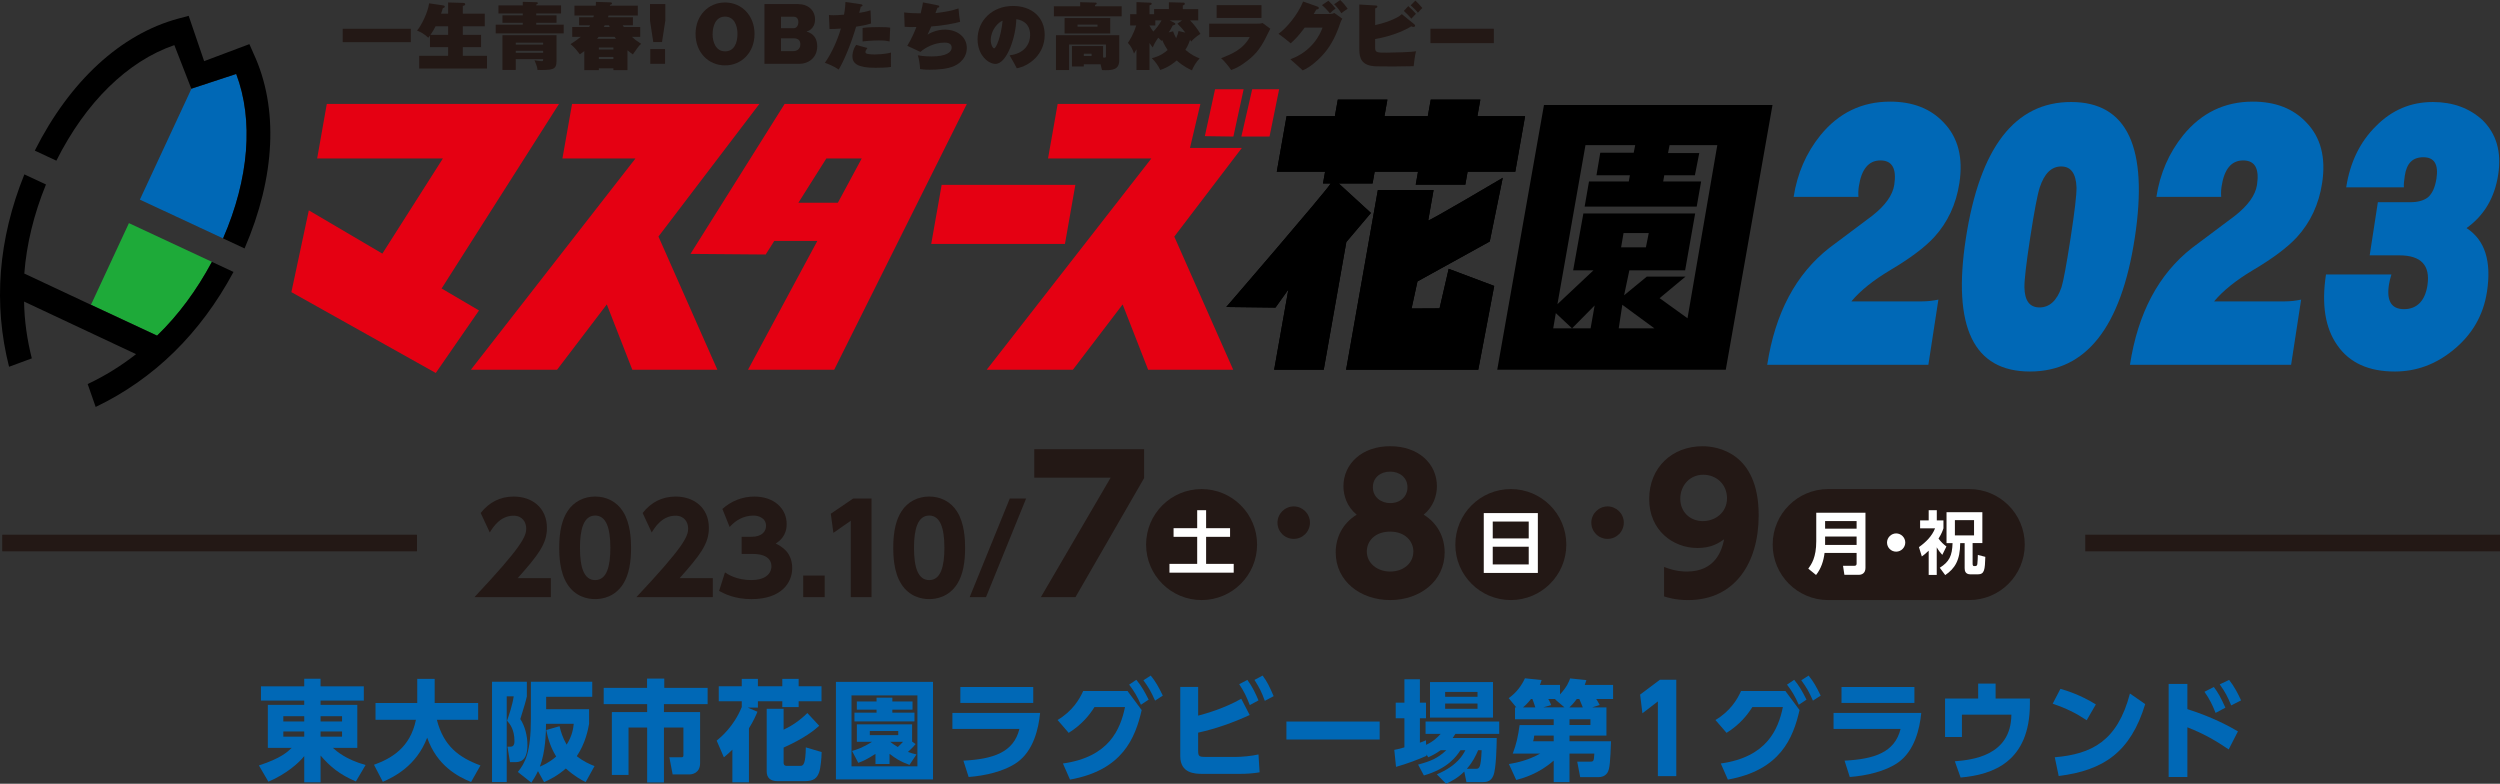 <?xml version="1.0" encoding="UTF-8"?><svg id="a" xmlns="http://www.w3.org/2000/svg" viewBox="0 0 1205.55 377.94"><rect x="0" y="0" width="1205.55" height="377.94" fill="#333333" stroke="none"/><defs><style>.b{fill:#fff;}.c{fill:#0068b6;}.d{fill:#e50012;}.e{fill:#231815;}.f{fill:#1eaa39;}</style></defs><path class="e" d="m265.64,278.78v9.17h-36.85c22.71-24.19,24.96-29.16,24.96-33.12,0-2.9-1.77-6.15-6.09-6.15-6.51,0-10,5.68-11.48,8.1l-4.38-9.4c4.08-5.2,9.4-7.93,15.97-7.93,8.46,0,15.97,5.09,15.97,15.14,0,7.75-4.32,13.19-14.08,24.19h15.98Z"/><path class="e" d="m273.51,281.56c-3.67-5.68-3.85-13.9-3.85-17.39,0-8.4,1.54-13.84,3.96-17.57,3.08-4.85,8.16-7.16,13.37-7.16s10.29,2.25,13.43,7.22c3.55,5.56,3.9,13.37,3.9,17.51,0,6.92-1.01,13.01-3.84,17.45-3.96,6.21-9.94,7.28-13.49,7.28s-9.52-1.06-13.49-7.33h.01Zm20.82-17.39c0-9.64-2.07-15.56-7.33-15.56-5.62,0-7.33,6.8-7.33,15.56,0,9.64,2.01,15.56,7.33,15.56,5.62,0,7.33-6.68,7.33-15.56Z"/><path class="e" d="m343.73,278.78v9.17h-36.85c22.71-24.19,24.96-29.16,24.96-33.12,0-2.9-1.77-6.15-6.09-6.15-6.51,0-10,5.68-11.48,8.1l-4.38-9.4c4.08-5.2,9.4-7.93,15.97-7.93,8.46,0,15.97,5.09,15.97,15.14,0,7.75-4.32,13.19-14.08,24.19h15.98Z"/><path class="e" d="m349.58,276c1.42.95,5.56,3.73,12.78,3.73,6.27,0,9.64-2.78,9.64-6.74,0-2.84-2.07-5.86-8.93-5.86h-5.44v-8.28h4.79c5.15,0,6.98-2.72,6.98-5.26,0-3.9-3.84-4.97-5.97-4.97-5.15,0-8.93,2.54-11.59,5.5l-3.49-8.7c4.2-3.79,9.64-5.97,15.38-5.97,9.58,0,15.62,5.8,15.62,13.25,0,5.86-3.61,8.28-5.26,9.41,2.6,1.3,7.93,4.08,7.93,11.89,0,6.92-5.15,14.91-19.64,14.91-8.16,0-13.13-2.6-15.62-3.96l2.84-8.93-.02-.02Z"/><path class="e" d="m397.68,277.54v10.41h-10.35v-10.41h10.35Z"/><path class="e" d="m411.4,240.39h8.87v47.56h-10v-36.85l-8.4,5.86-1.24-9.23,10.77-7.33h0Z"/><path class="e" d="m434.59,281.56c-3.67-5.68-3.85-13.9-3.85-17.39,0-8.4,1.54-13.84,3.96-17.57,3.08-4.85,8.16-7.16,13.37-7.16s10.29,2.25,13.43,7.22c3.55,5.56,3.9,13.37,3.9,17.51,0,6.92-1.01,13.01-3.84,17.45-3.96,6.21-9.94,7.28-13.49,7.28s-9.52-1.06-13.49-7.33h.01Zm20.82-17.39c0-9.64-2.07-15.56-7.33-15.56-5.62,0-7.33,6.8-7.33,15.56,0,9.64,2.01,15.56,7.33,15.56,5.62,0,7.33-6.68,7.33-15.56Z"/><path class="e" d="m494.81,240.39l-19.34,47.56h-7.87l19.34-47.56h7.87Z"/><path class="e" d="m551.72,216.6v13.93l-33.1,57.41h-16.68l33.63-57.59h-36.83v-13.75h52.98Z"/><path class="e" d="m631.69,252.03c0,4.28-3.45,7.83-7.83,7.83s-7.83-3.5-7.83-7.83,3.6-7.83,7.83-7.83,7.83,3.45,7.83,7.83h0Z"/><path class="e" d="m696.64,266.38c0,13.84-11.89,22.98-26.27,22.98s-26.27-9.14-26.27-22.98c0-7.36,3.46-14.11,10.12-18.19-4.61-3.73-6.39-9.14-6.39-13.67,0-10.83,8.87-19.35,22.54-19.35s22.54,8.43,22.54,19.35c0,4.52-1.78,9.94-6.39,13.67,6.66,4.08,10.12,10.83,10.12,18.19h0Zm-15.09-.44c0-4.88-3.9-9.58-11.18-9.58s-11.27,4.53-11.27,9.58c0,5.59,4.97,9.67,11.27,9.67s11.18-3.9,11.18-9.67Zm-2.84-30.97c0-4.79-3.9-7.54-8.34-7.54s-8.34,2.66-8.34,7.54,4.08,7.63,8.34,7.63c4.97,0,8.34-3.19,8.34-7.63Z"/><path class="e" d="m783.03,252.03c0,4.28-3.45,7.83-7.83,7.83s-7.83-3.5-7.83-7.83,3.6-7.83,7.83-7.83,7.83,3.45,7.83,7.83h0Z"/><path class="e" d="m802.46,273.39c5.5,2.22,9.76,2.22,11,2.22,13.93,0,16.95-10.56,17.93-15.53-2.84,1.95-6.21,4.17-12.87,4.17-11.71,0-23.25-8.43-23.25-23.6s11-25.47,25.73-25.47c6.83,0,27.07,2.84,27.07,33.28,0,22.98-11.45,40.91-34.08,40.91-5.95,0-9.85-1.24-11.54-1.77v-14.2h.01Zm18.72-22.1c5.86,0,11.62-4.08,11.62-11s-5.32-11.36-11.45-11.36c-6.48,0-11.09,5.15-11.09,11.62,0,6.12,4.53,10.74,10.92,10.74h0Z"/><circle class="e" cx="579.43" cy="262.6" r="26.76"/><path class="b" d="m577.31,246.03h4.3v8.67h11.55v4.17h-11.55v13.04h13.31v4.24h-30.98v-4.24h13.37v-13.04h-11.39v-4.17h11.39v-8.67Z"/><circle class="e" cx="728.55" cy="262.6" r="26.76"/><path class="b" d="m741.58,247.42v28.86h-26.08v-28.86h26.08Zm-21.75,12.22h17.35v-8.14h-17.35v8.14Zm0,4v8.54h17.35v-8.54h-17.35Z"/><path class="e" d="m881.58,235.84h68.04c14.78,0,26.76,11.98,26.76,26.76h0c0,14.78-11.98,26.76-26.76,26.76h-68.04c-14.78,0-26.76-11.98-26.76-26.76h0c0-14.78,11.98-26.76,26.76-26.76Z"/><path class="b" d="m899.56,273.9c0,2.48-1.72,3.28-3.11,3.28h-7.05l-.66-4.34h5.49c.76,0,1.06-.4,1.06-1.06v-5.13h-15.46c-.46,3.87-1.69,7.61-4.1,10.62l-3.74-3.05c1.52-2.12,3.84-5.36,3.84-13.21v-13.77h23.73v26.65h0Zm-19.46-22.64v3.67h15.19v-3.67h-15.19Zm0,7.48v4.04h15.19v-4.04h-15.19Z"/><path class="b" d="m918.76,261.62c0,2.38-1.95,4.4-4.4,4.4s-4.4-1.99-4.4-4.4,2.05-4.4,4.4-4.4,4.4,1.95,4.4,4.4Z"/><path class="b" d="m933.92,277.24h-3.87v-11.69c-1.52,1.46-2.48,2.19-3.31,2.78l-1.39-4.5c3.31-2.35,6.29-5.26,7.78-9.07h-7.22v-3.81h4.14v-4.93h3.91v4.93h3.21v3.81c-.43,1.26-.83,2.48-2.38,4.96,1.23,1.66,2.32,2.68,3.81,3.81l-1.99,4.04c-.6-.63-1.72-1.92-2.68-3.64v13.31h-.01Zm4.73-30.25h17.28v14.9h-4.7v9.8c0,.53,0,1.29.73,1.29h.6c.73,0,.93-.69.96-1.09.13-.93.23-3.64.23-4.3l3.61.93c-.2,6.22-.36,8.44-3.64,8.44h-3.48c-2.52,0-2.85-1.66-2.85-3.01v-12.05h-2.15c-.03,8.27-2.58,12.28-7.22,15.42l-2.62-3.54c4.57-2.88,5.96-5.73,6.16-11.88h-2.91v-14.9h0Zm4.04,3.84v7.35h9.23v-7.35h-9.23Z"/><path class="f" d="m43.87,146.97l18.3-39.37,40.01,18.66c-7.34,13.82-16.18,25.74-26.29,35.6l-.03.03-31.98-14.91h0Z"/><path class="c" d="m67.45,96.26l24.86-53.45,21.55-7.2c8.5,22.28,6.26,50.47-6.22,79.39h0l-40.19-18.74Z"/><path d="m107.54,114.96c12.54-28.79,14.8-57.03,6.37-79.29l-21.65,7.1-8.19-21.02c-22.62,7.79-42.76,27.57-56.89,55.73l-10.4-4.85C33.64,39.12,58.25,16.42,86.06,8.95l4.92-1.32,7.46,21.86,21.82-8.21,2.01,4.56c12.14,26.08,10.58,59.48-4.34,93.97l-10.4-4.85h.01Z"/><path d="m42.27,185.2c8.36-3.94,16.24-8.84,23.34-14.42l-54-25.36c.13,9.13,1.44,18.31,3.73,27.39l-10.97,4.05c-7.67-30.26-5.26-61.47,7.38-92.77l10.42,4.86c-5.87,14.38-9.39,28.93-10.45,42.96l32.05,15.03,31.95,14.9c10.25-9.89,19.09-21.83,26.46-35.57l10.42,4.86c-15.89,29.6-38.25,51.6-66.47,65.11l-3.85-11.02v-.02Z"/><path d="m707.71,82.81l-1.1,6.23h-23.92l1.1-6.23h-20.9l-1,5.65h-16.33l15.54,14.23-11.87,14.02-10.89,61.58h-23.92l6.85-38.66-6.21,8.7-23.73-.29s47.46-54.94,50.38-59.57h-3.74l1-5.65h-23.29l4.73-26.81h23.29l1.41-7.97h23.92l-1.41,7.97h20.9l1.41-7.97h23.92l-1.41,7.97h22.99l-4.73,26.81h-22.99,0Zm5.14,95.48h-63.74l15.31-86.64h26.88l-2.58,14.64c.22.58,35.94-20.55,35.94-20.55l-6.27,30.71-34.86,19.26-2.84,13.05,13.49-.07,4.4-19.07,21.96,8.26-7.69,40.4h0Z"/><path d="m707.71,82.81l-1.1,6.23h-23.92l1.1-6.23h-20.9l-1,5.65h-16.33l15.54,14.23-11.87,14.02-10.89,61.58h-23.92l6.85-38.66-6.21,8.7-23.73-.29s47.46-54.94,50.38-59.57h-3.74l1-5.65h-23.29l4.73-26.81h23.29l1.41-7.97h23.92l-1.41,7.97h20.9l1.41-7.97h23.92l-1.41,7.97h22.99l-4.73,26.81h-22.99,0Zm5.14,95.48h-63.74l15.31-86.64h26.88l-2.58,14.64c.22.58,35.94-20.55,35.94-20.55l-6.27,30.71-34.86,19.26-2.84,13.05,13.49-.07,4.4-19.07,21.96,8.26-7.69,40.4h0Z"/><polygon class="d" points="212.95 139.11 269.55 50.13 157.59 50.13 152.95 76.41 213.57 76.41 184.38 122.3 148.92 101.44 140.51 140.87 210.14 179.86 230.98 149.71 212.95 139.11"/><polygon class="d" points="366.17 50.13 275.86 50.13 271.22 76.41 306.44 76.41 227.07 178.29 268.64 178.29 292.61 146.79 304.91 178.29 345.93 178.29 317.52 114.06 366.17 50.13"/><path class="d" d="m378.35,50.13l-45.38,72.3,36.26.3,4.12-6.53h20.77l-33.42,62.1h41.56l63.97-128.17h-87.89,0Zm6.64,47.64l13.48-21.35h17.06l-11.49,21.35h-19.05Z"/><polygon class="d" points="518.56 89.16 454.08 89.16 449.06 117.64 513.53 117.64 518.56 89.16"/><polygon class="d" points="573.83 71.33 578.85 50.13 510.02 50.13 505.39 76.41 555.21 76.41 475.81 178.29 517.37 178.29 541.36 146.81 553.65 178.29 594.67 178.29 566.27 114.09 598.84 71.33 573.83 71.33"/><polygon class="d" points="599.71 43.03 585.93 43.03 581 65.65 594.77 65.85 599.71 43.03"/><polygon class="d" points="603.84 43.03 598.61 65.85 612.19 65.85 616.83 43.03 603.84 43.03"/><path d="m744.54,50.63l-22.54,127.66h110.2l22.54-127.66s-110.2,0-110.2,0Zm4.45,107.71l1.26-7.35,7.82,7.35h-9.08Zm18.04,0h-8.96l10.9-11.04-1.95,11.04h.01Zm15.28-11.36l15.48,11.36h-17.21l1.73-11.36h0Zm31.44,6.49l-13.45-9.69,12.47-10.38h-18.66l-10.94,9,2.54-12.05h26.9l4.83-27.4h-53.91l-4.92,27.4h9.79l-17.37,16.33,13.52-76.7h23.98l-.73,3.68h-16.12l-1.83,10.85h16.12l-.53,3.01h-19.19l-2.1,12.1h54.04l2.13-12.1h-18.3l.53-3.01h14.77l2.11-10.7h-15.07l.75-3.82h23.01l-14.37,83.49h0Zm-32.02-34.21l1.17-6.86h12.16l-1.37,6.86h-11.96,0Z"/><path class="c" d="m911.46,130.3c-8.2,4.9-14.43,9.91-18.69,15.03h34.09c2.58,0,5.2-.28,7.87-.85l-4.83,31.42h-77.71c3.83-24.93,13.81-43.72,29.95-56.36,4.59-3.41,11.44-8.54,20.52-15.37,6.43-5.01,10.02-10.02,10.79-15.03,1.21-7.86-1.02-11.78-6.67-11.78s-9.13,4.16-10.4,12.47c-.28,1.82-.34,3.53-.19,5.12h-31.26c1.73-11.27,6.03-21.18,12.91-29.72,8.81-10.81,20.01-16.22,33.6-16.22,10.91,0,19.53,3.36,25.84,10.08,6.94,7.17,9.46,16.91,7.57,29.2-1.57,10.25-5.64,18.96-12.2,26.13-4.52,4.9-11.59,10.19-21.2,15.88h.01Z"/><path class="c" d="m978.9,179.15c-27.19,0-37.5-21.41-30.92-64.21,6.74-43.83,23.65-65.75,50.74-65.75s37.42,21.92,30.68,65.75c-6.58,42.81-23.41,64.21-50.51,64.21h.01Zm15.05-98.88c-4.67,0-8.11,3.36-10.33,10.08-1.12,3.41-2.66,11.5-4.62,24.25-1.91,12.41-2.83,20.38-2.78,23.91.1,6.49,2.52,9.74,7.29,9.74s8.39-3.24,10.58-9.74c.95-2.96,2.42-10.93,4.42-23.91,1.96-12.75,2.9-20.84,2.83-24.25-.26-6.72-2.72-10.08-7.38-10.08h0Z"/><path class="c" d="m1086.37,130.3c-8.19,4.9-14.43,9.91-18.68,15.03h34.09c2.58,0,5.2-.28,7.87-.85l-4.83,31.42h-77.71c3.83-24.93,13.81-43.72,29.95-56.36,4.59-3.41,11.43-8.54,20.52-15.37,6.43-5.01,10.03-10.02,10.79-15.03,1.21-7.86-1.02-11.78-6.67-11.78s-9.13,4.16-10.4,12.47c-.28,1.82-.34,3.53-.19,5.12h-31.26c1.73-11.27,6.03-21.18,12.91-29.72,8.8-10.81,20.01-16.22,33.6-16.22,10.91,0,19.53,3.36,25.84,10.08,6.94,7.17,9.46,16.91,7.57,29.2-1.57,10.25-5.64,18.96-12.2,26.13-4.52,4.9-11.59,10.19-21.2,15.88h0Z"/><path class="c" d="m1154.79,179.15c-12.6,0-21.83-4.21-27.68-12.64-5.87-8.31-7.69-19.7-5.47-34.16h31.56c-.56,1.71-.96,3.36-1.21,4.95-1.21,7.86,1.21,11.78,7.27,11.78s10.11-3.81,11.29-11.44c1.49-9.68-3.03-14.51-13.55-14.51h-14.29l3.94-25.62h15.63c3.67,0,6.53-.8,8.56-2.39,2.06-1.82,3.42-4.84,4.07-9.05,1.05-6.83-1.06-10.25-6.31-10.25s-8.05,2.96-8.96,8.88c-.42,2.73-.56,4.61-.42,5.64h-27.84c1.86-12.07,6.65-21.92,14.37-29.54,7.64-7.74,16.77-11.61,27.39-11.61,9.62,0,17.61,2.9,23.97,8.71,6.72,6.61,9.25,15.37,7.57,26.3-1.71,11.16-6.81,19.75-15.28,25.78,8.85,5.69,12.14,15.94,9.86,30.74-1.75,11.39-7.21,20.78-16.39,28.18-8.39,6.83-17.75,10.25-28.07,10.25h0Z"/><rect class="e" x="1.07" y="257.85" width="200" height="8"/><rect class="e" x="1005.55" y="257.85" width="200" height="8"/><path class="e" d="m198.11,13.87v6.46h-32.86v-6.46h32.86Z"/><path class="e" d="m216.09,6.6V1.19l7.27.21c.25,0,.98.04.98.67,0,.53-.46.63-1.16.81v3.72h10.6v6.07h-10.6v4.14h8.81v5.93h-8.81v4.18h11.66v6.14h-32.69v-6.14h13.94v-4.18h-8.74v-5.58c-.35.53-.53.7-.81,1.05-1.58-1.58-3.69-2.81-5.44-3.48,2-2.18,5.27-8.78,5.83-13.13l6.64.98c.77.11.91.32.91.6,0,.46-.49.63-.95.77-.28.98-.46,1.65-.84,2.63h3.41v.02Zm-6.04,6.07c-.88,1.69-1.47,2.74-2.46,4.14h8.5v-4.14h-6.04Z"/><path class="e" d="m270.55,2.6v3.9h-11.97v.91h9.8v3.58h-9.8v.91h13.24v4.21h-32.79v-4.21h13.06v-.91h-9.8v-3.58h9.8v-.91h-11.73v-3.9h11.73V.88l6.67.18c.32,0,.6.18.6.46,0,.32-.42.56-.77.67v.42h11.97-.01Zm-21.84,25.91v5.23h-6.43v-16.78h26.09v12.43c0,4.39-1.97,4.39-9.2,4.35-.04-.7-.07-1.58-1.44-4.67,2.28.39,3.02.42,3.62.42.56,0,.56-.21.56-.98h-13.2,0Zm13.2-6.99v-.95h-13.2v.95h13.2Zm0,3.93v-.95h-13.2v.95h13.2Z"/><path class="e" d="m308.72,13.03v4.74h-4c1.19,1.12,1.97,1.76,4.46,3.37-.39.32-1.02.84-2.14,2.46-.6.88-1.44,2.07-1.86,2.63-.6-.39-1.33-.88-2.6-2v9.59h-6.78v-.88h-7.02v.88h-7.02v-9.16c-1.37,1.02-1.72,1.26-2.14,1.54-.53-.7-2.21-3.09-4.49-4.92,1.65-1.05,3.44-2.25,4.95-3.51h-4.14v-4.74h8.15c.18-.32.28-.53.46-.84h-5.3v-3.86h6.88c.07-.18.1-.25.25-.84h-9.37V2.74h10.29c.07-.77.07-1.23.07-1.83l6.78.21c.53,0,.95.07.95.56,0,.42-.35.53-.95.67,0,.07-.04.35-.04.39h13.45v4.74h-14.15c-.11.39-.14.56-.21.84h12.01v3.86h-4.92c.25.42.35.56.53.84h7.94-.04Zm-11.66,5.69c-.28-.35-.39-.46-.7-.95h-7.72c-.11.21-.18.28-.7.95h9.13,0Zm-1.26,5.16v-.95h-7.02v.95h7.02Zm-7.02,3.58v1.02h7.02v-1.02h-7.02Zm5.23-14.43c-.18-.46-.25-.56-.35-.84h-2.07c-.21.46-.25.56-.39.84h2.81Z"/><path class="e" d="m320.84,1.97v7.94l-1.61,10.39h-4.21l-1.58-10.39V1.97h7.41-.01Zm-7.27,21.7h7.13v7.09h-7.13v-7.09Z"/><path class="e" d="m349.63,31.53c-8.04,0-14.22-6.28-14.22-15.17s6.18-15.17,14.22-15.17,14.22,6.32,14.22,15.17-6.14,15.17-14.22,15.17Zm0-23.52c-4.74,0-6,4.92-6,8.57s1.54,8.18,6,8.18,6-4.14,6-8.39-1.72-8.36-6-8.36Z"/><path class="e" d="m368.63,30.76V1.97h16.15c4.95,0,8.25,3.02,8.25,7.41,0,2.6-1.19,4.04-1.93,4.67-.7.63-1.26.84-2.18,1.16,3.48.95,5.16,3.51,5.16,7.13,0,5.34-4.04,8.43-8.64,8.43h-16.82.01Zm7.97-17.17h6.25c1.19,0,2.14-1.23,2.14-3.02,0-.81-.35-2.49-2.14-2.49h-6.25v5.51Zm0,11.06h5.93c1.72,0,3.41-.95,3.41-3.27s-1.48-2.91-3.41-2.91h-5.93v6.18Z"/><path class="e" d="m415.15,2.07c.39.07.77.1.77.56,0,.42-.39.49-.84.56-.18.84-.32,1.37-.74,3.02,3.44-.56,4.81-1.02,5.44-1.23l.25,6.35c-1.23.39-2.53.81-7.2,1.54-2.39,8.18-5.65,16.05-8.39,20.68-2.32-1.65-5.34-2.81-6.67-3.27,3.27-4.53,6.21-11.27,7.72-16.5-2.28.18-4.04.21-5.48.21l-.28-6.74c1.09.1,1.9.1,2.32.1,1.37,0,2.14-.07,4.95-.28.53-2.77.63-4.67.7-6.11l7.44,1.09v.02Zm3.16,21.1c-.91,1.05-.98,1.76-.98,1.9,0,.56.46.81.98.91.39.07,1.44.28,3.65.28.35,0,4.6-.07,7.69-.91,0,.84-.04,1.65-.04,3.34,0,1.54.04,2.39.04,3.58-1.83.35-5.55.42-7.55.42-8.64,0-11.06-2.14-11.06-5.58,0-.18,0-2.98,1.83-5.48,0,0,5.44,1.54,5.44,1.54Zm-2.35-9.69c2.53-.35,5.44-.42,8.04-.42,3.12,0,4.07.11,5.27.25-.11,2-.21,4.7-.28,6.67-1.09-.25-2.46-.49-5.2-.49-.35,0-4.21.04-7.83.49,0,0,0-6.5,0-6.5Z"/><path class="e" d="m452.34,2.6c.35.07.6.18.6.53,0,.46-.42.53-.88.6-.32.95-.39,1.09-.98,2.6,5.23-.63,8.04-1.19,11.13-2.28.07,1.51.49,5.13.77,6.46-2.56.81-9.16,1.97-13.9,2.25-1.12,2.6-1.26,2.88-1.79,3.97,1.97-1.4,5.55-2.46,8.18-2.46,6.39,0,10.74,3.72,10.74,8.88,0,2.14-.77,6.21-6.14,8.71-3.05,1.44-8.15,1.76-11.62,1.76-2.84,0-4.11-.21-4.77-.32-.04-1.93-.56-5.09-1.09-6.64,2.84.53,5.58.56,6.6.56,7.27,0,9.73-2.11,9.73-4.28,0-2.39-2.7-2.39-3.55-2.39-4.49,0-8.99,2.21-11.52,4.49l-6.35-2.95c1.9-3.02,3.65-6.99,4.39-9.06-2.04.04-4.07.04-5.65-.1l-.25-6.92c2.67.32,5.27.42,7.97.42.84-3.19,1.02-4.53,1.09-5.27l7.3,1.44h-.01Z"/><path class="e" d="m486.85,26.68c8.04-.98,9.9-6.39,9.9-9.8,0-6.6-5.41-7.44-6.67-7.62-.11,7.9-4.32,21.56-10.11,21.56-3.12,0-8.57-3.9-8.57-11.94,0-8.88,7.02-16.01,17.1-16.01,8.99,0,15.27,5.41,15.27,13.94,0,9.44-7.41,14.99-13.45,16.12-.7-1.37-2-3.79-3.48-6.25h.01Zm-9.09-7.41c0,2.39,1.05,4.04,1.65,4.04.88,0,3.27-5.3,4.07-13.34-2.07.7-5.72,4.53-5.72,9.3Z"/><path class="e" d="m540.89,3.02v4.85h-32.69V3.02h12.67v-1.97l7.55.21c.18,0,.42.14.42.46,0,.35-.25.46-.77.67v.63h12.82Zm-18.26,27.98v1.05h-5.72v-9.83h15.03v5.51c1.23.11,1.37.11,1.37-.74v-5.51h-17.77v12.32h-6.32v-16.82h30.51v11.97c0,4.81-3.27,5.06-8.32,4.85-.14-.63-.25-1.16-.7-2.81h-8.08Zm12.75-22.29v7.44h-22.01v-7.44h22.01Zm-15.76,3.16v.98h9.62v-.98h-9.62Zm3.02,14.04v1.09h3.76v-1.09h-3.76Z"/><path class="e" d="m573.87,9.83c1.79,1.86,3.3,3.72,4.99,6.5-2.21,1.37-3.55,2.7-4.46,3.72-.07-.14-.42-.77-.53-.91-.63,1.93-1.16,3.12-2.25,4.88,2.77,2.42,5.16,3.48,6.85,4.11-1.9,2.14-2.88,3.86-3.69,5.79-4.25-1.93-6.67-4.14-7.34-4.78-1.33,1.19-3.97,3.3-7.94,4.6-1.26-2.6-2.56-4.18-4.07-5.69,1.33-.32,4.39-1.05,7.62-3.93-.84-1.26-1.62-2.56-2.6-4.81-.07.07-.14.14-.39.39-.35-.39-.74-.81-1.54-1.51-1.37,1.9-2.04,3.27-2.63,4.7-.56-.74-1.05-1.33-1.58-2.14v12.99h-6.28v-9.97c-.25.46-.46.88-1.19,2.07-.63-2.04-1.47-3.58-2.95-5.16.77-1.16,2.7-4.07,4-8.39h-2.91v-5.44h3.05V1.02l6.67.28c.28,0,.67.04.67.49,0,.42-.18.46-1.05.77v4.28h2.21v-2.46h7.13V1.09l6.99.18c.53,0,.67.21.67.53,0,.56-.6.77-.95.88v1.72h7.44v5.44h-3.94Zm-19.56,2.49c.42.81.88,1.65,1.83,2.91,1.62-1.72,2.74-3.19,4-5.41h-3.02v2.46h-2.81v.04Zm11.38,2.77c.28.91.67,1.86,1.47,3.37.74-1.69.98-2.67,1.16-3.51l3.27.77c-.35-.46-1.65-2.21-3.83-4.32l2.32-1.58h-6.11l2.14,1.05c.25.11.7.46.7.67,0,.35-.39.49-1.3.74-.91,1.86-1.51,2.74-1.93,3.34l2.11-.53Z"/><path class="e" d="m605.96,11.41c.77,0,2.18,0,2.88-.32l3.72,2.77c-.39.67-1.83,3.65-2.14,4.28-3.02,5.97-5.69,8.95-10.67,12.43-1.33.95-3.69,2.42-6.07,3.2-1.09-1.72-3.69-4.81-4.85-5.69,4.81-1.9,10.53-4.11,13.83-10.22h-19.56v-6.46h22.86Zm2.35-8.95v6.18h-21.63V2.46h21.63Z"/><path class="e" d="m641.43,6.74c.67,0,1.4-.18,2.04-.46l3.83,2.74c-.46.6-.7,1.26-.95,1.97-2.56,7.72-5.55,12.39-8.88,15.94-2.7,2.84-5.69,5.41-9.27,7.02-.46-.49-5.44-4.95-5.97-5.37,10.57-3.86,14.4-12.08,15.52-15.27h-8.6c-2.7,3.62-4.18,5.27-6.74,7.58-1.19-1.02-4.53-3.69-5.9-4.6,3.83-2.67,9.37-9.27,11.87-15.55l6.85,2.39c.35.14.74.32.74.74,0,.49-.49.63-1.23.74-.67,1.23-.88,1.62-1.23,2.14h7.94-.02Zm-.84-6.39c1.02.91,2.74,2.81,3.48,3.79-.81.46-2.25,1.72-2.77,2.32-.88-1.19-2.6-2.98-3.83-4l3.12-2.11h0ZM646.31,0c1.3,1.26,2.56,2.74,3.55,4.25-1.12.63-2.6,1.79-3.02,2.14-1.23-1.97-2.46-3.37-3.51-4.35L646.31,0h0Z"/><path class="e" d="m681.91,11.62c.35.28.46.49.46.77,0,.46-.42.6-.74.6-.39,0-.74-.14-1.09-.28-7.27,4.46-16.5,5.97-17.42,6.11v4.11c0,2.46.84,2.46,5.69,2.46,3.09,0,12.22-.28,14.08-.67-.25.77-.6,1.93-1.19,7.2-1.58.04-8.53.14-9.97.14-8.15,0-9.23-.07-10.53-.32-5.72-1.05-5.72-5.41-5.72-8.81V2.18l7.83.46c.49.04.88.04.88.53,0,.53-.63.74-1.05.91v8.04c3.23-.67,10.43-2.88,12.85-5.3l5.93,4.81h-.01Zm-2.81-8.67c1.26,1.09,2.28,2.07,3.69,3.69-.35.39-1.9,2-2.21,2.35-.63-.84-2.6-2.84-3.62-3.72,0,0,2.14-2.32,2.14-2.32Zm3.41-2.67c.84.77,2.6,2.6,3.37,3.58-.6.53-1.51,1.51-2.14,2.28-.77-1.05-2.56-2.81-3.48-3.58,0,0,2.25-2.28,2.25-2.28Z"/><path class="e" d="m720.36,13.87v6.92h-30.58v-6.92s30.58,0,30.58,0Z"/><path class="c" d="m175.45,337.85h-20.86v2.05h17.71v20.75h-11.77c1.73,1.58,6.3,5.62,15.76,8.25l-4.68,7.93c-7.78-3.31-12.45-7.15-17.02-12.5v12.92h-7.88v-12.66c-2.57,3.31-8.72,8.72-17.29,12.35l-4.57-7.83c10.56-3.42,13.77-6.51,15.81-8.46h-11.51v-20.75h17.55v-2.05h-20.86v-6.88h20.86v-3.68h7.88v3.68h20.86v6.88Zm-38.83,10.04h10.09v-2.52h-10.09v2.52Zm0,7.36h10.09v-2.52h-10.09v2.52Zm17.97-9.88v2.52h10.35v-2.52h-10.35Zm0,7.36v2.52h10.35v-2.52h-10.35Z"/><path class="c" d="m180.34,368.8c8.62-3.15,17.5-8.35,20.23-21.7h-19.49v-8.09h20.12v-11.66h8.41v11.66h20.96v8.09h-19.91c3.26,12.66,10.56,18.13,21.02,22.01l-4.52,7.99c-6.41-2.63-16.39-7.83-21.17-21.38-5.25,13.82-16.34,19.07-21.38,21.28l-4.26-8.2Z"/><path class="c" d="m237.25,328.76h16.81v7.04c-.53,2.42-1.05,4.2-3.15,10.93,2.31,3.57,3.42,8.25,3.42,12.5,0,8.3-3.99,8.3-6.51,8.3h-1.89l-1.21-7.46h1.42c1.26,0,1.94-.79,1.94-2.63,0-5.73-2.21-8.3-3.57-9.93.84-2.31,2.63-7.62,3.2-11.72h-3.36v41.35h-7.09v-48.39Zm45.18,48.39c-2-1-5.46-2.84-9.56-6.57-4.1,3.52-7.46,5.25-10.51,6.57l-2.94-5.31c-1.16,2.47-2.1,3.89-3.2,5.57l-6.51-5.15c3.52-4.36,6.3-9.35,6.3-25.74v-17.76h29.58v7.25h-22.22v5.99h20.7v7.04c-.47,2.73-1.79,9.51-5.94,15.6,3.36,2.63,6.3,3.89,8.56,4.78l-4.26,7.72Zm-12.61-26.95c.58,2.42,1.42,5.41,3.42,8.88,2.78-4.31,3.2-7.99,3.42-10.04h-13.35c-.05,4.52-.26,13.56-2.99,20.65,4.47-1.89,6.88-3.99,7.88-4.89-3.2-5.15-4.26-10.14-4.78-12.77l6.41-1.84Z"/><path class="c" d="m312.02,327.24h8.3v4.47h20.91v7.83h-21.07v3.84h17.44v24.59c0,5.15-4.31,5.46-4.99,5.46h-8.25l-1.58-8.25h5.73c1.05,0,1.05-.37,1.05-1.31v-13.03h-9.4v26.48h-8.09v-26.48h-8.98v22.85h-8.04v-30.32h17.02v-3.84h-20.96v-7.83h20.91v-4.47Z"/><path class="c" d="m345.61,357.13c2.05-1.68,8.2-6.73,12.08-16.18v-2.78h-11.09v-7.25h11.09v-3.57h7.78v3.57h11.77v-3.57h7.88v3.57h11.03v7.25h-11.03v2.78h-7.88v-2.78h-11.77v3.05h-4.89l4.68,2c-.84,2-1.79,4.2-4.1,7.99v26.06h-7.99v-15.76c-1.42,1.42-2.52,2.36-4.1,3.68l-3.47-8.04Zm24.12-15.34h8.14v10.09c3.94-1.84,7.93-4.52,11.45-8.04l5.73,6.15c-2.36,2.1-6.88,5.88-17.18,10.51v7.2c0,.89.21,1.63,1.68,1.63h6.36c1.63,0,2.52-1.1,2.68-8.93l7.62,2.26c0,2.68-.53,7.83-1.16,9.61-1,2.89-2.57,4.41-6.94,4.41h-13.08c-5.15,0-5.31-3.36-5.31-4.89v-30Z"/><path class="c" d="m449.91,375.84h-46.81v-47.02h46.81v47.02Zm-7.51-40.51h-31.79v34.2h31.79v-34.2Zm-3.84,33.52c-4.68-1.73-6.73-3.15-9.61-5.36v4.94h-6.78v-4.89c-4.47,2.84-6.09,3.52-8.3,4.31l-2.99-5.73c2.36-.68,5.2-1.58,9.61-4.41h-7.3v-8.41h26.64v8.3l1.68,1.21c-1.52,1.89-3.26,3.36-3.68,3.78,1.73.63,2.42.84,4.1,1.21l-3.36,5.04Zm1.47-26.64h-9.72v1.47h10.67v4.2h-28.95v-4.2h10.67v-1.47h-9.51v-3.94h9.51v-1.84h7.62v1.84h9.72v3.94Zm-6.88,10.3h-13.71v2h13.71v-2Zm-3.89,5.2c1.21,1,2.05,1.52,3.68,2.52,1.05-.95,1.47-1.42,2.52-2.52h-6.2Z"/><path class="c" d="m501.56,343.79c-.74,7.72-3.26,18.28-11.09,23.85-6.2,4.41-15.66,6.46-23.38,7.04l-2.52-7.88c14.34-.74,24.22-3.94,27.01-15.29h-32.31v-7.72h42.29Zm-3.31-12.5v7.67h-35.15v-7.67h35.15Z"/><path class="c" d="m512.55,368.17c22.28-3.1,27.74-16.5,29.95-27.22h-14.71c-2.31,3.68-6.04,8.46-12.45,12.45l-5.36-6.2c7.15-4.26,10.51-9.88,12.35-13.98h21.38l6.83,9.19c-3.1,13.45-9.19,29-34.57,33.52l-3.42-7.78Zm35.41-40.35c2.52,3.05,3.94,5.62,5.94,9.56l-3.73,2.47c-1.84-4.15-3.15-6.36-5.67-9.72l3.47-2.31Zm6.94-2.05c2.47,3.05,3.78,5.46,5.83,9.67l-3.73,2.42c-1.84-4.15-3.05-6.3-5.62-9.82l3.52-2.26Z"/><path class="c" d="m577.76,345.1c4.1-1.1,12.24-3.36,20.81-8.14l4.05,7.83c-7.99,3.68-16.29,6.62-24.85,8.51v8.83c0,2.63.58,2.89,3.78,2.89h13.71c3.42,0,8.14-.42,11.61-1.21l.53,8.62c-3.1.53-6.36.74-9.51.74h-18.02c-3.52,0-10.72-.16-10.72-8.51v-33.42h8.62v13.87Zm23.75-17.23c2.47,3.31,3.99,6.67,5.36,9.88l-4.2,2.26c-1.63-4.2-2.73-6.51-5.1-10.09l3.94-2.05Zm7.36-2.1c2.26,3.05,3.42,5.57,5.31,9.93l-4.26,2.26c-1.47-4.1-2.68-6.51-4.99-10.09l3.94-2.1Z"/><path class="c" d="m665.3,347.94v8.67h-44.97v-8.67h44.97Z"/><path class="c" d="m694.73,361.76c-2.42,1.73-4.26,2.63-5.99,3.42l-.89-1.37v.68c-4.31,1.89-8.98,3.68-14.66,5.31l-.84-8.2c1.47-.26,1.79-.37,4.89-1.21v-14.03h-4.2v-7.51h4.2v-11.3h7.46v11.3h2.94v7.51h-2.94v11.77c1-.32,1.63-.58,2.94-1.16l.05,2.21c3.57-1.68,5.36-3.47,7.04-5.31h-7.3v-5.94h35.52v5.94h-21.12c-.58.95-.84,1.31-1.31,2h21.23c-.05,3.84-.26,14.92-1.63,18.13-1.21,2.94-3.42,3.15-5.04,3.15h-7.93l-1.05-5.1c-3.26,3.26-6.41,4.78-8.77,5.88l-4.47-4.52c9.88-4.2,12.61-9.4,13.77-11.66h-2.36c-1.94,2.99-6.04,8.83-17.65,12.19l-2.78-5.25c5.99-1.58,9.4-2.99,13.61-6.94h-2.68Zm-5.15-32.84h30.37v17.13h-30.37v-17.13Zm7.3,4.73v2.36h15.6v-2.36h-15.6Zm0,5.62v2.52h15.6v-2.52h-15.6Zm14.76,31.47c1.79,0,2.47-.47,2.84-8.98h-1.68c-1.31,2.94-2.42,5.41-5.46,8.98h4.31Z"/><path class="c" d="m774.66,341.11v13.61h-17.81v2.73h20.02c-.37,9.56-.58,13.5-1.79,15.24-1.16,1.68-2.89,2.05-4.05,2.05h-9.04l-1.42-7.46h6.25c1.73,0,1.79-.37,2-3.89h-11.98v13.77h-7.62v-10.4c-7.25,6.46-15.03,8.56-18.07,9.35l-3.52-7.67c3.89-.68,9.09-1.73,15.08-5.04h-13.24c1.79-4.68,2.57-8.3,3.31-13.77h16.44v-2.78h-18.65v-5.73h.63l-3.68-4.47c3.52-2.42,6.2-5.94,7.83-9.56l8.04.84c-.32,1.1-.42,1.47-.84,2.36h9.72v4.57c3.31-3.57,4.2-5.88,4.89-7.72l7.83.84c-.32,1-.47,1.37-.79,2.31h13.66v6.78h-8.14c.26.42,1.1,1.63,1.68,2.89l-3.63,1.16h6.88Zm-34.31,0c-.58-1.89-.74-2.36-1.42-4.05h-.63c-1.89,2.36-3.1,3.42-3.89,4.05h5.94Zm-.53,13.61c-.05.42-.16,1.68-.53,2.73h9.93v-2.73h-9.4Zm14.61-13.61l-4.52-3.84.26-.21h-3.57c.21.32.95,1.63,1.42,2.94l-3.84,1.1h10.25Zm8.83,0c-1.1-2.73-1.37-3.31-1.68-4.05h-1.21c-1.73,2.31-2.73,3.26-3.57,4.05h6.46Zm3.68,8.51v-2.78h-10.09v2.78h10.09Z"/><path class="c" d="m800.46,327.78h7.88v46.48h-8.88v-36.02l-7.46,5.72-1.1-9.02,9.56-7.17Z"/><path class="c" d="m829.79,368.17c22.28-3.1,27.74-16.5,29.95-27.22h-14.71c-2.31,3.68-6.04,8.46-12.45,12.45l-5.36-6.2c7.15-4.26,10.51-9.88,12.35-13.98h21.38l6.83,9.19c-3.1,13.45-9.19,29-34.57,33.52l-3.42-7.78Zm35.41-40.35c2.52,3.05,3.94,5.62,5.94,9.56l-3.73,2.47c-1.84-4.15-3.15-6.36-5.67-9.72l3.47-2.31Zm6.94-2.05c2.47,3.05,3.78,5.46,5.83,9.67l-3.73,2.42c-1.84-4.15-3.05-6.3-5.62-9.82l3.52-2.26Z"/><path class="c" d="m926.47,343.79c-.74,7.72-3.26,18.28-11.09,23.85-6.2,4.41-15.66,6.46-23.38,7.04l-2.52-7.88c14.34-.74,24.22-3.94,27.01-15.29h-32.31v-7.72h42.29Zm-3.31-12.5v7.67h-35.15v-7.67h35.15Z"/><path class="c" d="m978.86,336.85v2.47c0,27.95-17.71,34.26-33.42,35.62l-2.78-7.83c7.99-.68,27.11-2.42,27.27-22.49h-23.85v10.77h-8.14v-18.55h15.97v-7.2h8.41v7.2h16.55Z"/><path class="c" d="m1006.24,347.31c-5.31-3.52-9.88-5.73-16.39-7.99l3.73-7.15c2.89.84,9.4,2.78,17.08,7.51l-4.41,7.62Zm-15.39,17.86c17.65-1.52,30.21-7.62,36.25-30.74l7.36,5.1c-7.04,23.07-19.91,31.94-41.72,34.68l-1.89-9.04Z"/><path class="c" d="m1074.71,361.39c-5.67-3.84-11.4-7.36-19.91-10.67v23.96h-9.04v-44.87h9.04v12.14c12.19,3.89,19.91,8.14,24.38,10.72l-4.47,8.72Zm-7.15-30.11c2.05,2.68,3.52,5.41,5.57,9.98l-4.73,2.52c-1.63-4.15-2.99-6.78-5.36-10.19l4.52-2.31Zm7.36-3.42c2.52,3.2,4.36,6.78,5.78,9.88l-4.78,2.42c-1.73-4.2-2.78-6.3-5.52-10.14l4.52-2.15Z"/></svg>